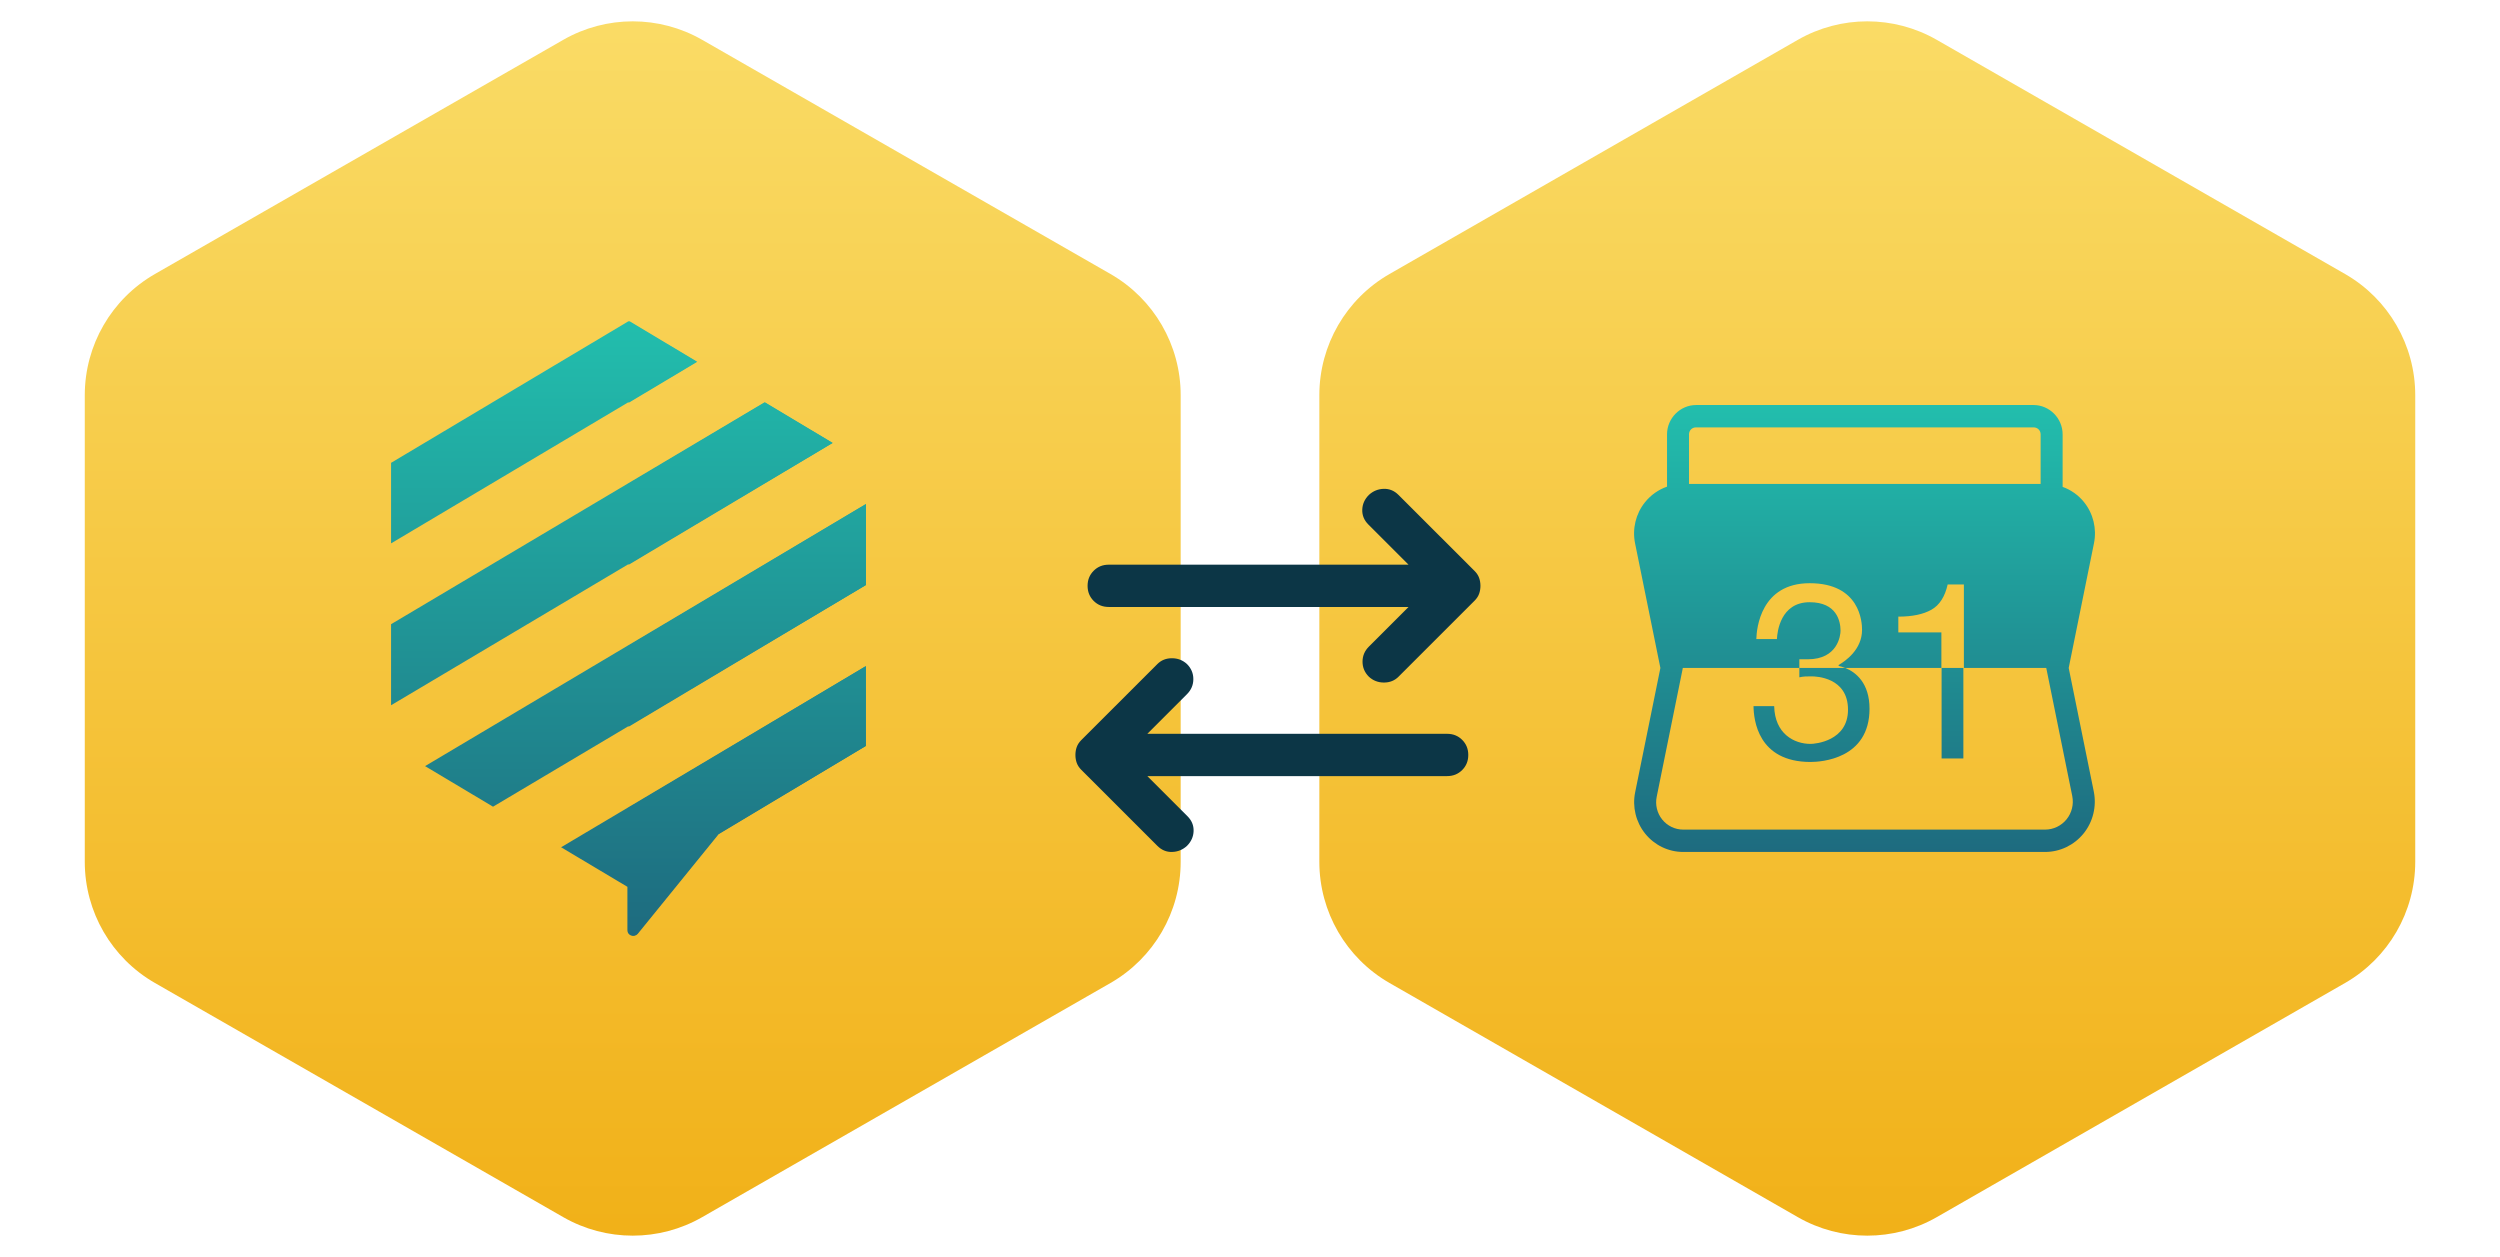 <svg width="179" height="90" viewBox="0 0 179 90" fill="none" xmlns="http://www.w3.org/2000/svg">
<path d="M138.673 87.147C135.591 88.915 131.804 88.915 128.723 87.147L99.49 70.382C96.382 68.6 94.465 65.291 94.465 61.708L94.465 28.293C94.465 24.71 96.382 21.401 99.49 19.618L128.723 2.853C131.804 1.086 135.591 1.086 138.673 2.853L167.906 19.618C171.014 21.401 172.931 24.71 172.931 28.293L172.931 61.708C172.931 65.291 171.014 68.6 167.906 70.382L138.673 87.147Z" fill="url(#paint0_linear_672_308)"/>
<path d="M121.439 29C120.304 29 119.359 29.946 119.359 31.102V34.844C118.751 35.056 118.203 35.437 117.787 35.954C117.124 36.776 116.86 37.861 117.071 38.903C117.803 42.502 118.846 47.641 118.884 47.827C118.846 48.014 117.808 53.127 117.077 56.728C116.864 57.775 117.13 58.865 117.797 59.692C118.464 60.519 119.464 61 120.52 61H146.428C147.496 61 148.508 60.514 149.185 59.676H149.186C149.862 58.838 150.129 57.733 149.915 56.673C149.184 53.074 148.157 48.011 148.119 47.825C148.157 47.637 149.198 42.495 149.929 38.895C150.139 37.855 149.878 36.772 149.214 35.949C148.807 35.444 148.275 35.073 147.684 34.86V31.102C147.684 29.946 146.739 29 145.604 29H121.439ZM121.439 30.6H145.604C145.896 30.6 146.109 30.82 146.109 31.102V34.652H120.933V31.102C120.933 30.82 121.146 30.6 121.439 30.6ZM129.57 41.758C133.188 41.758 133.323 44.549 133.323 45.094C133.323 46.523 132.116 47.341 131.647 47.613V47.681C131.782 47.706 131.946 47.758 132.116 47.825H128.833V48.497C129.101 48.429 129.369 48.428 129.703 48.428C130.038 48.428 132.317 48.498 132.317 50.813C132.317 53.06 129.972 53.263 129.637 53.263C128.449 53.263 127.073 52.531 127.031 50.557H125.552C125.565 51.538 125.859 54.557 129.637 54.557C130.374 54.557 133.858 54.353 133.858 50.744C133.858 48.911 132.88 48.129 132.119 47.825H139.003V45.278H135.92V44.151C136.913 44.151 137.702 43.987 138.285 43.659C138.867 43.331 139.256 42.727 139.453 41.847H140.614V47.825H146.512L146.545 47.988C146.545 47.988 147.629 53.331 148.373 56.995C148.492 57.584 148.345 58.194 147.968 58.661C147.59 59.129 147.027 59.4 146.428 59.4H120.52C119.933 59.4 119.383 59.134 119.014 58.678C118.647 58.221 118.503 57.626 118.619 57.051C119.363 53.385 120.458 47.988 120.458 47.988L120.49 47.825H128.833V47.205H129.436C131.58 47.205 131.782 45.502 131.782 45.161C131.782 44.48 131.513 43.119 129.57 43.119C127.495 43.119 127.25 45.219 127.228 45.758H125.753C125.772 44.975 126.083 41.758 129.57 41.758ZM139.018 47.825V54.307H140.577V47.825H139.018Z" fill="url(#paint1_linear_672_308)"/>
<path d="M50.278 87.147C47.197 88.915 43.41 88.915 40.328 87.147L11.095 70.382C7.987 68.6 6.07 65.291 6.07 61.708L6.07 28.293C6.07 24.71 7.987 21.401 11.095 19.618L40.328 2.853C43.41 1.086 47.197 1.086 50.278 2.853L79.511 19.618C82.619 21.401 84.536 24.71 84.536 28.293L84.536 61.708C84.536 65.291 82.619 68.6 79.511 70.382L50.278 87.147Z" fill="url(#paint2_linear_672_308)"/>
<path fill-rule="evenodd" clip-rule="evenodd" d="M61.993 47.693V53.408L51.405 59.727L45.593 66.859C45.487 66.989 45.325 67.033 45.169 66.975C45.014 66.917 44.922 66.771 44.922 66.604V63.496L40.175 60.664L62 47.693H61.993ZM44.993 23L49.86 25.905L28 38.905V33.139L44.915 23.051L44.993 23ZM54.734 28.81L59.602 31.715L28 50.496V44.693L54.734 28.81ZM61.993 36.094V41.89L35.301 57.759L30.434 54.854L62 36.087L61.993 36.094Z" fill="url(#paint3_linear_672_308)"/>
<path fill-rule="evenodd" clip-rule="evenodd" d="M45 28.845L49.922 25.904L45.077 23L45 23.051V28.845ZM62 47.689L45 57.84V66.604C45 66.771 45.098 66.917 45.246 66.975C45.393 67.033 45.562 66.989 45.667 66.859L51.453 59.728L61.993 53.41V47.696L62 47.689ZM62 36.092L45 46.244V52.038L62 41.887V36.092ZM54.775 28.809L45 34.647V40.442L59.62 31.714L54.775 28.809Z" fill="url(#paint4_linear_672_308)"/>
<path d="M82.149 55.569L85.026 58.445C85.329 58.748 85.474 59.101 85.462 59.504C85.449 59.908 85.291 60.261 84.988 60.564C84.685 60.842 84.332 60.987 83.928 60.999C83.524 61.012 83.171 60.867 82.868 60.564L77.416 55.115C77.265 54.963 77.158 54.799 77.095 54.623C77.031 54.446 77 54.257 77 54.055C77 53.853 77.031 53.664 77.095 53.487C77.158 53.311 77.265 53.147 77.416 52.995L82.868 47.546C83.146 47.268 83.493 47.13 83.909 47.13C84.326 47.13 84.685 47.268 84.988 47.546C85.291 47.849 85.443 48.208 85.443 48.624C85.443 49.041 85.291 49.4 84.988 49.703L82.149 52.541H103.615C104.044 52.541 104.404 52.686 104.694 52.976C104.984 53.267 105.129 53.626 105.129 54.055C105.129 54.484 104.984 54.843 104.694 55.133C104.404 55.424 104.044 55.569 103.615 55.569H82.149ZM100.851 43.459H79.385C78.956 43.459 78.596 43.314 78.306 43.024C78.016 42.733 77.871 42.374 77.871 41.945C77.871 41.516 78.016 41.157 78.306 40.867C78.596 40.576 78.956 40.431 79.385 40.431H100.851L97.974 37.555C97.671 37.252 97.526 36.899 97.538 36.496C97.551 36.092 97.709 35.739 98.012 35.436C98.315 35.158 98.668 35.013 99.072 35.001C99.476 34.988 99.829 35.133 100.132 35.436L105.584 40.885C105.735 41.037 105.842 41.201 105.905 41.377C105.968 41.554 106 41.743 106 41.945C106 42.147 105.968 42.336 105.905 42.513C105.842 42.689 105.735 42.853 105.584 43.005L100.132 48.454C99.854 48.732 99.507 48.87 99.091 48.87C98.674 48.87 98.315 48.732 98.012 48.454C97.709 48.151 97.557 47.792 97.557 47.376C97.557 46.959 97.709 46.6 98.012 46.297L100.851 43.459Z" fill="#0C3646"/>
<defs>
<linearGradient id="paint0_linear_672_308" x1="133.698" y1="90.001" x2="133.698" y2="4.18159e-05" gradientUnits="userSpaceOnUse">
<stop stop-color="#F1B017"/>
<stop offset="1" stop-color="#FADC67"/>
</linearGradient>
<linearGradient id="paint1_linear_672_308" x1="133.5" y1="29" x2="133.5" y2="61" gradientUnits="userSpaceOnUse">
<stop stop-color="#22BEAD"/>
<stop offset="1" stop-color="#1E6B7F"/>
</linearGradient>
<linearGradient id="paint2_linear_672_308" x1="45.303" y1="90.001" x2="45.303" y2="4.18159e-05" gradientUnits="userSpaceOnUse">
<stop stop-color="#F1B017"/>
<stop offset="1" stop-color="#FADC67"/>
</linearGradient>
<linearGradient id="paint3_linear_672_308" x1="45" y1="23" x2="45" y2="67" gradientUnits="userSpaceOnUse">
<stop stop-color="#22BEAD"/>
<stop offset="1" stop-color="#1E6B7F"/>
</linearGradient>
<linearGradient id="paint4_linear_672_308" x1="53.5" y1="23" x2="53.5" y2="67" gradientUnits="userSpaceOnUse">
<stop stop-color="#22BEAD"/>
<stop offset="1" stop-color="#1E6B7F"/>
</linearGradient>
</defs>
</svg>

